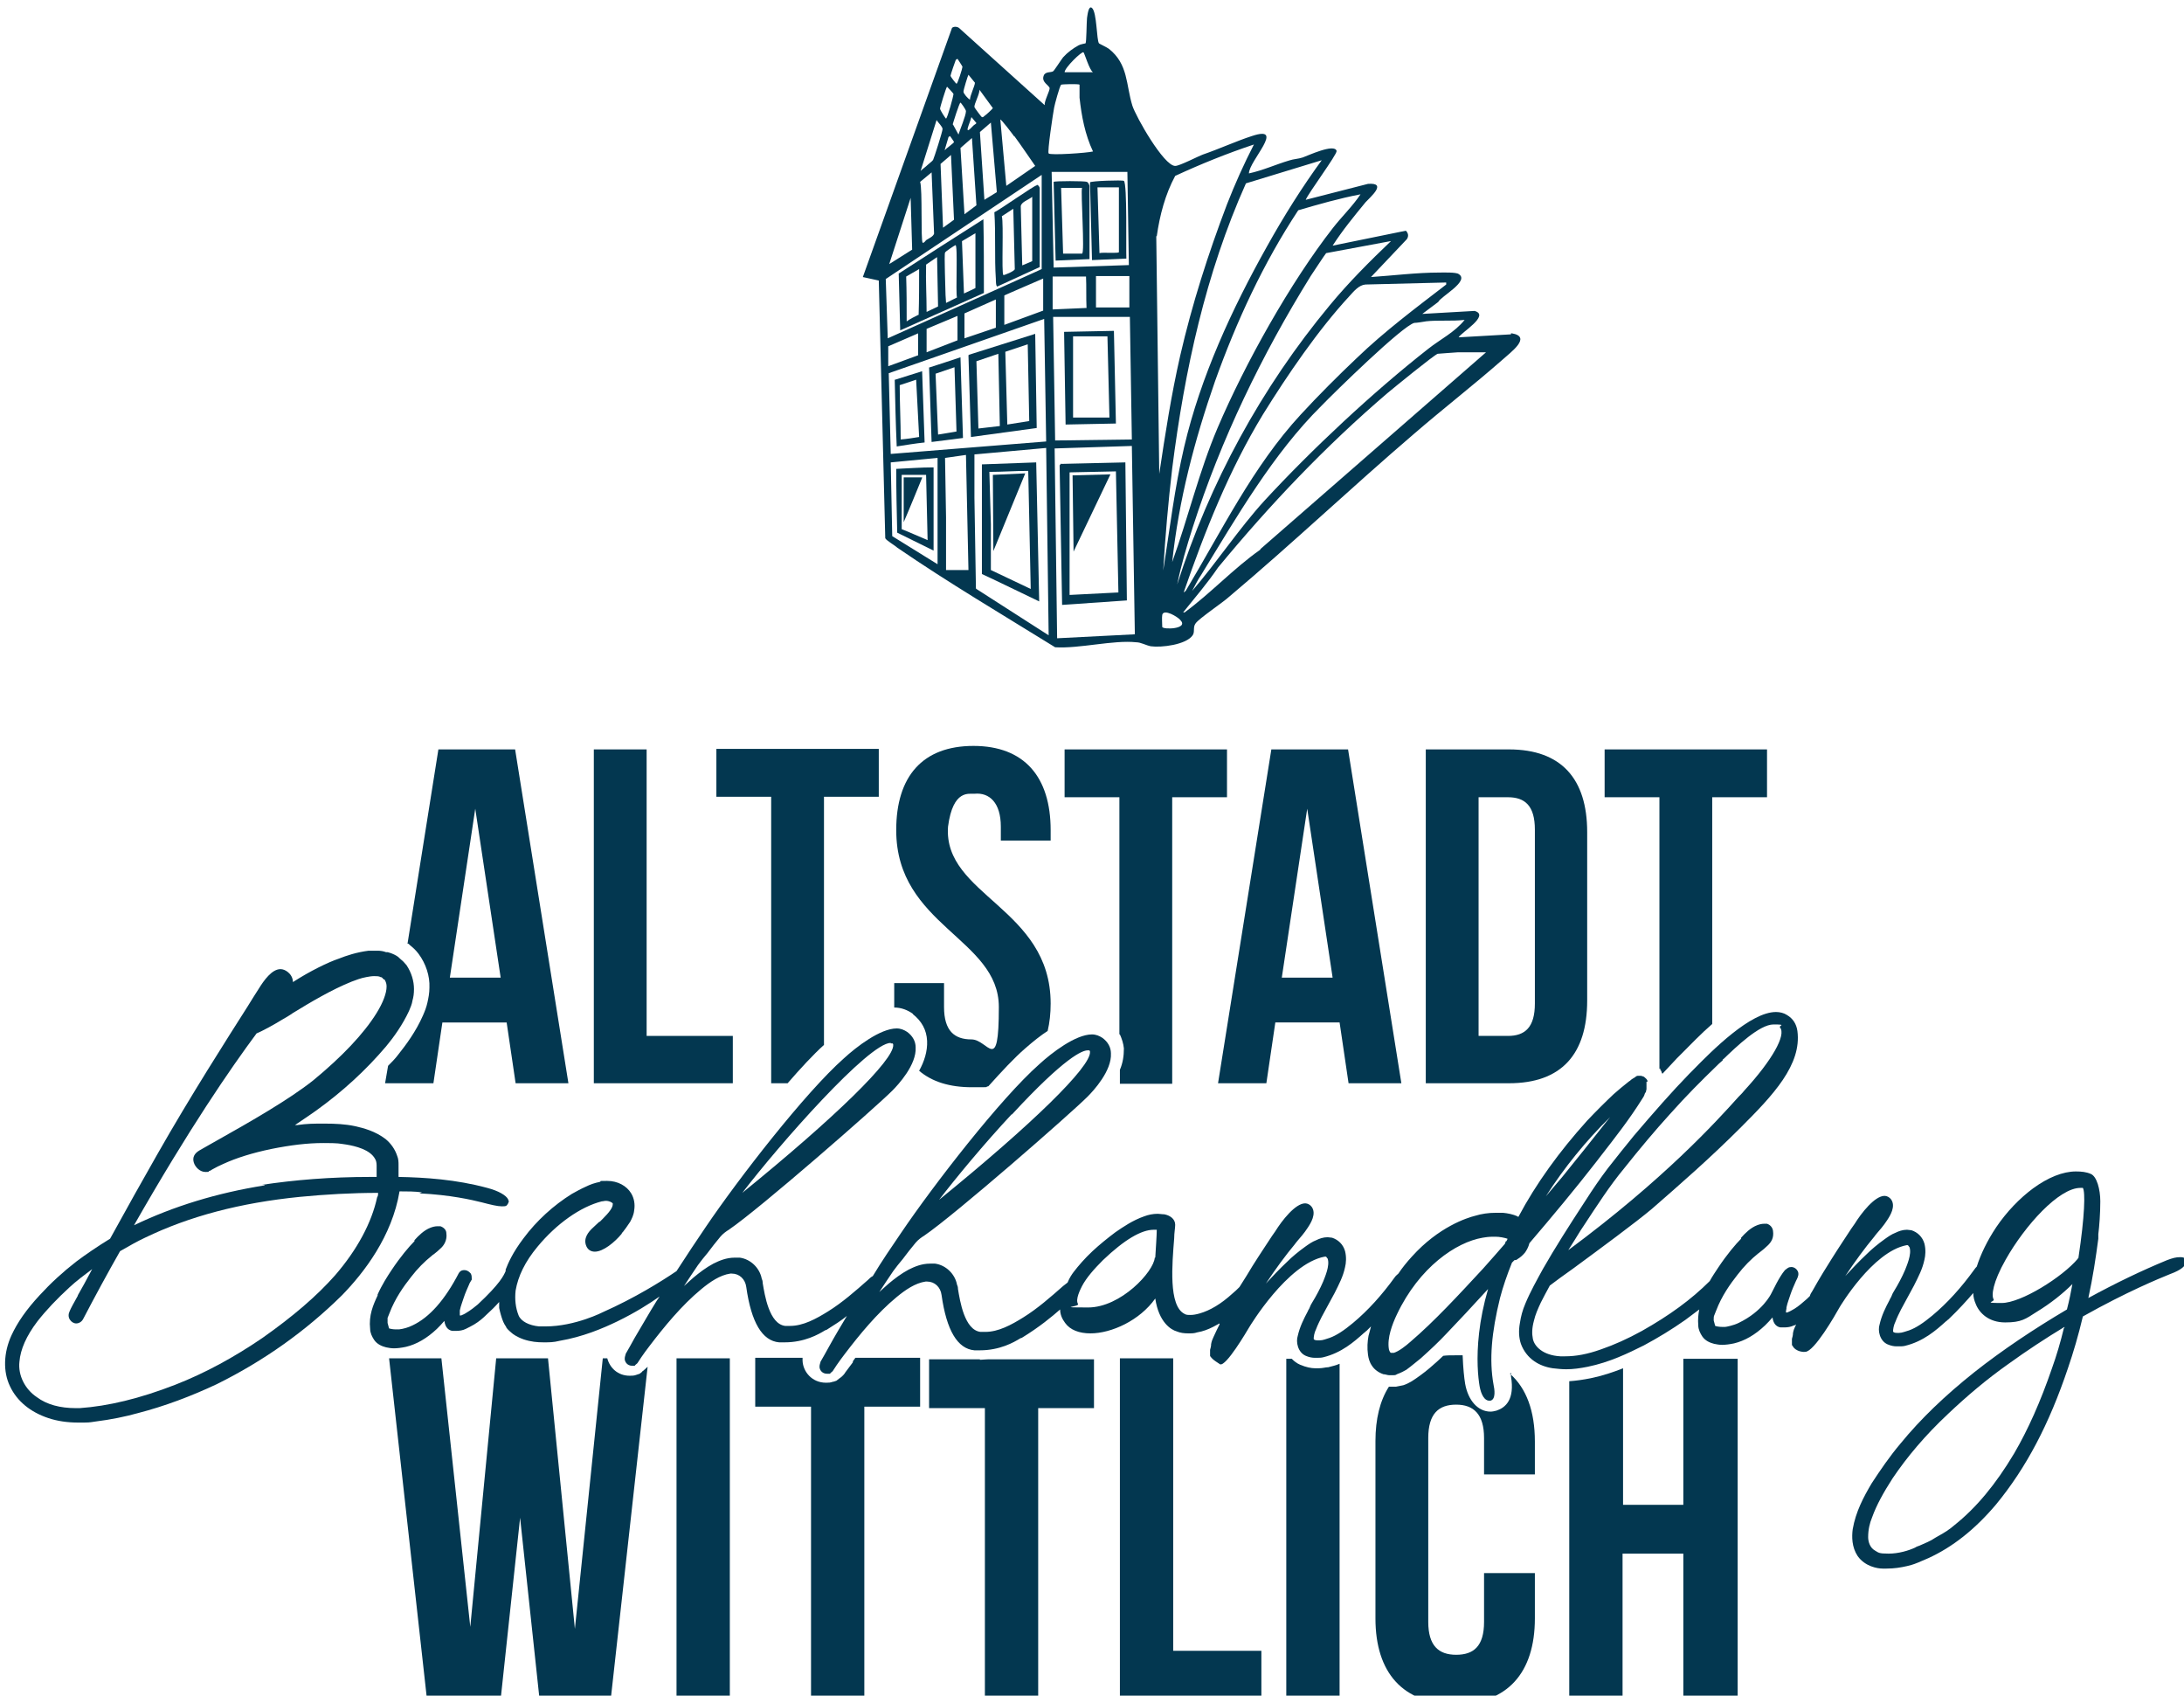 <?xml version="1.0" encoding="UTF-8"?>
<svg id="Ebene_2" xmlns="http://www.w3.org/2000/svg" version="1.1" viewBox="0 0 438.4 340.3">
  <!-- Generator: Adobe Illustrator 29.6.1, SVG Export Plug-In . SVG Version: 2.1.1 Build 9)  -->
  <defs>
    <style>
      .st0 {
        fill: #033750;
      }
    </style>
  </defs>
  <g id="Components1">
    <g id="_64018c61-4f44-465d-b020-f6c1405aa650_1">
      <path class="st0" d="M303.3,67.1l-10.5.6c.4-.9,6.4-4.4,3.2-5.3l-10.5.6,3.2-2.4c.5-1.1,6.4-4.2,4.1-5.6-.5-.4-3.2-.3-3.9-.3-4.5,0-9.2.6-13.7.9l7.2-7.6c.4-.6.3-1.2-.2-1.7l-14.7,3c2-3.1,4.3-5.9,6.6-8.7.9-1,4.5-4,.5-3.7l-12.5,3.2c.5-1.3,6.3-9.1,6.2-9.8-.4-1.6-5.9,1-6.8,1.3s-1.8.3-2.7.6c-2.7.8-5.3,2-8.1,2.6,0-2.5,7.5-9.8.6-7.5-3.1,1-6.6,2.6-9.8,3.7-1.1.4-4.7,2.3-5.6,2.3-2.3,0-7.9-9.9-8.6-12.1-1.3-4.2-.8-8.3-4.7-11.4-.4-.3-1.9-1-2-1.1-.5-.7-.4-6.2-1.4-7.1-.7-.6-.9,1.4-1,2-.1.9-.1,4.9-.3,5.1,0,0-1.1.2-1.4.4-1.1.6-2.2,1.4-3.1,2.4-.4.5-1.8,2.7-2,2.8-.4.3-1.6,0-1.9.9-.5,1.3,1.1,1.9,1.2,2.5,0,.6-1.1,2.6-1,3.4l-17.2-15.5c-.4-.3-1.1-.3-1.4,0l-17.9,50,3.2.7,1.3,51.7c.1.4,2,1.5,2.4,1.9,10.2,7,21.2,13.5,31.7,20,4.9.3,11.7-1.5,16.3-1,.9,0,1.9.6,2.9.8,2.1.3,7.1-.3,8.4-2.2.5-.7,0-1.6.6-2.4.7-1,5.5-4.2,6.8-5.4,12.6-10.6,24.5-21.9,37-32.6,5.9-5.1,12.1-9.9,17.9-15,1.4-1.3,5.9-4.5,1.8-5.2h-.2v.2ZM217.5,10.5c.2.2,1.2,3.6,1.9,4h-5.7c0-.9,3.5-4.3,3.8-4h0ZM209.5,62.3l-7.9,2.9v-5.9c-.1,0,7.8-3.4,7.8-3.4v6.5h.1,0ZM203.6,27.3c1.4,1.9,2.8,4,4.2,6l-5.8,4-1.2-13.3c.1-.2,2.6,3.1,2.8,3.4h0ZM199.3,21.7c0,.1-1.4,1.4-1.6,1.5-.2.1-.3.4-.6.3-.1,0-1.5-1.9-1.5-2-.1-.6,1.1-2.7,1-3.5l2.7,3.7h0ZM200.2,38.5l-2.6,1.6-.9-13.6,2.2-1.9,1.2,14h.1ZM190.9,31.2l.6,12.9-2.2,1.6-.5-12.8,2.1-1.8h0ZM189.6,30.2l.8-2.7.3-.2s.8,1.1.8,1.2c0,.2-1.6,1.3-1.8,1.6h-.1ZM191.2,25.1c.1-.4,1.4-4.6,1.6-4.5.1,0,1.1,1.4,1.1,1.7,0,.9-1.2,3.7-1.5,4.7l-1.1-2h-.1ZM195.1,27.7l.9,13.5-2.4,1.8-.8-13.3,2.3-2ZM195.4,25.2c-2.2,2.4-.7-.5-.4-1.7l1,1.2c-.1.2-.4.3-.6.5ZM194.4,15s1.2,1.5,1.3,1.6c0,.6-1,2.6-1,3.4-.4-.2-1.3-1.2-1.3-1.6s.9-3.3,1-3.4h0ZM191.9,12l.3-.2s1,1.5,1,1.6c0,.3-1,3.5-1.2,3.4-.1,0-1.2-1.4-1.2-1.6s1-3.1,1.1-3.3h0ZM190.1,17.4s1.3,1.3,1.3,1.5c0,.3-1.2,4.8-1.5,4.9-.1,0-1.2-1.7-1.2-2s1.2-4.2,1.4-4.4h0ZM188,24.1c.3.5,1.2,1.3,1.2,1.8s-1.7,5.8-1.9,6.2c-.2.3-.8.7-1.1,1-.4.4-1,.8-1.4,1.2l3.2-10.2h0ZM187,34.5l.5,12.4c-.2.6-1,.9-1.6,1.3,0,0-.5.7-.7.5-.4-.5,0-10.7-.5-12.2l2.3-1.9h0ZM182.8,39.8l.3,10.3-4.6,2.9,4.3-13.3h0ZM177.8,56l31.3-20.9v18.9c.1,0-30.9,13.9-30.9,13.9l-.4-11.9h0ZM200.1,65.7l-6.5,2.2v-5l6.3-2.8v5.7h.2ZM192.2,68.3l-6.2,2.4v-4.7l6.2-2.6s0,4.9,0,4.9ZM178.3,69.5l6-2.6v4.4l-6,2.2v-4ZM178.4,74.9l31.2-10.9.4,24.6-31.2,2.5-.4-16.2h0ZM188.3,113.3l-9.2-5.7-.3-14.8,9.4-.9v21.5h.1ZM193.9,91.3l.5,23.1h-4.5v-10.6l-.2-11.9,4.2-.6ZM195.9,118.1l-.3-18.2v-8.7l14.4-1.3.5,37.6-14.5-9.3h0ZM211.6,21.6c.1-.6,1.1-4.3,1.4-4.6.1-.1,3.6-.2,3.7,0v2.6c.4,3.7,1.1,7.4,2.7,10.8-1.2.3-8.5.8-8.9.4-.3-.3.9-8.2,1.1-9.2h0ZM226.3,34.3l.3,18.9-15.1.5-.4-19.2h15.2s0-.2,0-.2ZM226.7,55.2v6.5h-6.7v-6.3h6.7v-.2ZM218.2,61.8l-6.9.3v-6.6h6.7c.1,2,0,4.2.1,6.3h0ZM226.8,63.5l.4,24.7-15.4.2-.4-24.8h15.4ZM212.2,128.1l-.5-38.1,15.5-.5.6,37.8-15.7.8h0ZM286.1,64.5c2.6-.3,5.3,0,7.9-.3-2,2.5-4.9,3.9-7.3,5.8-11.1,8.7-23.4,20.2-32.9,30.5-5.1,5.6-9.5,12.3-14.5,18.1.6-1.1,1.1-2.2,1.8-3.2,7.1-11.6,14.5-24.4,24.1-33.9,2.6-2.7,16.3-16.1,18.7-16.7.5,0,1.7-.2,2.3-.3h-.1ZM290.3,56.8v.3c-6.1,4.7-12.4,9.4-18,14.8-3.6,3.4-7.8,7.6-11.2,11.3-9.6,10.4-15.9,23.4-23.1,35.4l-.4.3c4.3-12.4,9.1-24.5,15.9-35.7,4.9-7.9,11.1-17,17.4-23.8.9-1,1.9-2.2,3.2-2.3l16-.4h.2ZM279.2,48.4c-4.3,4.1-8.5,8.3-12.3,12.9-13.7,16.5-24.1,35.6-30.6,56,.8-3.9,1.9-7.6,3.1-11.4,5.7-17.8,13.9-34.7,23.7-50.5.4-.6,2.9-4.4,3.1-4.6l12.9-2.4h0ZM273.1,39c-1.6,2.4-3.7,4.4-5.5,6.7-8.6,11-17.7,27.3-23.2,40.2-3.7,8.7-5.9,18-9.1,26.9,1.3-12.4,4.5-24.5,8.6-36.3,4.3-12,9.7-23.7,16.7-34.3,4.1-1.2,8.3-2.4,12.5-3.2h0ZM265.5,31.9c-4.1,5.6-7.8,11.5-11.2,17.6-7,12.5-13.3,26.1-16.6,40.2-1.9,8.1-2.9,16.5-4.2,24.8.4-6.8,1-13.7,1.8-20.5,2.5-19.7,6.7-39.1,14.8-57.2l15.4-4.7h0s0-.2,0-.2ZM232.2,47.4c.6-4.2,1.7-8.4,3.7-12.1,5.2-2.4,10.4-4.5,15.8-6.3-2,3.9-3.8,7.9-5.4,12-3.8,10-7,20-9.4,30.4-1.8,7.9-3,15.7-4.2,23.7l-.6-47.7h0ZM233.3,125.8c0-.6-.1-1.8,0-2.4.3-1.3,3.1.4,3.6,1,1.9,1.9-3.6,2-3.6,1.4ZM253,110.3c-5.4,3.8-9.9,8.7-15.2,12.6h-.3c2.4-3,4.9-5.9,7-9,10.4-12.6,21.6-24.4,34-35,1.2-1,9.4-7.7,10.1-7.9.3,0,3.6-.3,4.1-.3h5.6l-45.3,39.5h0Z"/>
      <path class="st0" d="M213,93l-.3.4.5,28,13-.9-.3-27.7-12.9.3h0ZM214.7,119.4v-24.6c-.1,0,9.3-.2,9.3-.2l.5,24.3-9.8.5h0Z"/>
      <path class="st0" d="M194.4,71.3l.5,16.4,13.2-1.8-.3-18.9-13.3,4.2h0ZM196.4,86l-.4-13.5,4.4-1.5.3,14.5-4.3.5ZM202.2,85.2l-.4-14.6,4.5-1.5.3,15.4-4.4.7h0Z"/>
      <path class="st0" d="M186.5,73.8l.5,14.9,6.3-.8c-.2-5.4-.3-10.8-.5-16.2-2.1.7-4.2,1.4-6.4,2.1h0ZM188.3,87.2l-.5-12.2,3.8-1.3.4,12.9-3.6.6h0Z"/>
      <path class="st0" d="M179.6,76.2c.1,4.5.2,8.9.4,13.4,1.9-.3,3.7-.6,5.6-.8l-.5-14.3c-1.8.6-3.6,1.1-5.4,1.7,0,0-.1,0-.1,0ZM180.8,88.2c0-3.6-.2-7.3-.2-10.9l3.3-1.1c.2,3.8.4,7.7.6,11.5-1.2.2-2.5.4-3.7.5h0Z"/>
      <path class="st0" d="M224,85l-.4-18.6-10,.2.3,18.6,10-.2h0ZM222.3,67.5l.4,16.3h-7.3v-16.3c-.1,0,7,0,7,0h0Z"/>
      <path class="st0" d="M197.1,93.3v21.9c.1,0,11.5,5.5,11.5,5.5l-.6-27.9-11,.4h.1ZM198.9,114.4v-9.2l-.3-10.5c2.6,0,5.2-.2,7.8-.2l.5,23.7-8-3.8h0Z"/>
      <path class="st0" d="M180.4,54.9c.1,3.8.2,7.6.3,11.4l16.8-7.5c0-4.9,0-9.9-.1-14.8-5.7,3.6-11.4,7.3-17,10.9h0ZM184.3,63.2c-.8.4-1.6.8-2.3,1.3,0-3,0-6-.1-9l2.6-1.5c0,3.1,0,6.2-.1,9.2h0ZM186,62.6c0-3.2-.2-6.3-.1-9.5l2.2-1.5.2,9.9-2.3,1.1h0ZM189.9,60.7s-.1-1.3-.1-1.5c0-1-.3-8.1-.1-8.5,0-.2,2-1.5,2.1-1.5.5,0,0,9.6.3,10.5l-2.2,1.1h0ZM193.5,58.9l-.4-10.5,2.7-1.6v11c.1,0-2.3,1.1-2.3,1.1h0Z"/>
      <path class="st0" d="M208.1,37.2c-.5,0-7.4,4.9-8.5,5.4.3,4.4,0,9.1.3,13.4,0,.3,0,1.5.3,1.5l8.5-3.9v-15.9c-.1-.3-.3-.6-.6-.6h0ZM201.4,55.2c-.4-.4.1-10.4-.3-11.8l2.3-1.5.3,12.1c0,.4-2.2,1.3-2.3,1.2ZM205.2,53.4l-.3-12c.1-.9,1.6-1.3,2.3-1.9v12.9c.1,0-2.1.9-2.1.9h.1Z"/>
      <path class="st0" d="M226.1,51.9c-.1-1.8.2-15-.5-15.6-.3-.2-6.6,0-6.8.3l.4,15.6,6.8-.3s.1,0,.1,0ZM224.6,37.6v13c0,.3-3.4,0-3.9.2l-.4-13.2h4.3,0Z"/>
      <path class="st0" d="M218.7,52v-14.7c-.1-.3-.2-.6-.5-.8-.4-.2-6.5-.2-6.7,0l.4,15.8,6.8-.3h0ZM217.2,37.7c-.3.8.6,13.2,0,13.2h-3.8l-.4-13.2h4.3-.1Z"/>
      <path class="st0" d="M187.4,110.5v-16.7c-2.6,0-5,.2-7.5.3,0,4.3.1,8.5.2,12.8,2.4,1.2,4.9,2.4,7.3,3.6h0ZM185.9,95.4c.1,4.3.2,8.7.3,13-1.7-.7-3.4-1.5-5.2-2.2v-10.9h4.9Z"/>
      <polygon class="st0" points="215.5 110.7 222.9 95.2 215.3 95.4 215.5 110.7"/>
      <polygon class="st0" points="199.4 110.6 205.8 95 199.3 95.3 199.4 110.6"/>
      <path class="st0" d="M185.1,95.8h-3.7v9c1.3-3,2.5-6,3.7-8.9h0Z"/>
      <path class="st0" d="M171.2,273.4l-.3.4-1.2,1.6c-.4.7-1,1.1-1.3,1.3h0l-.5.4-.6.2h-.1c-.5.2-.9.2-1.4.2-2.8,0-4.6-2.2-4.7-4.4h0v-.6h-9.5v9.8h11.2v58.6h10.7v-58.6h11.2v-9.8h-13l-.5.7h0v.2h0Z"/>
      <path class="st0" d="M128.9,275.3h0l-.5.4-.6.2h0c-.5.2-.9.2-1.4.2-2.4,0-4-1.6-4.5-3.5h-.9l-5.6,54.3-5.4-54.3h-10.4l-5.2,53.9-5.8-53.9h-10.5l7.6,68.4h14.8l3.9-36.4,3.9,36.4h14.3l7.4-66.7c-.4.4-.8.7-1,.9h-.1Z"/>
      <path class="st0" d="M196.7,272.8h-10.2v9.8h11.2v58.6h10.7v-58.6h11.2v-9.8h-21.2c-.6,0-1.2.1-1.9.1h.2Z"/>
      <rect class="st0" x="135.8" y="272.6" width="10.7" height="68.4"/>
      <path class="st0" d="M303.3,275.5v.7c.8,4.7-1.1,6.3-2.9,6.9-.4.1-.8.2-1.2.2-2.5,0-4.5-2.2-5.1-5.6-.2-1.2-.4-3.1-.5-5.7h-1.6c-.8,0-1.6,0-2.3.1-.7.7-1.4,1.3-2.2,2-.9.8-1.9,1.6-3.2,2.5h0c-.6.4-1.4,1-2.6,1.4h0c-.5.1-1,.2-1.5.3h-1.4c-1.8,2.8-2.7,6.5-2.7,10.9v35.6c0,10.9,5.5,17.2,16,17.2s16-6.3,16-17.2v-9.1h-10.2v9.8c0,4.9-2.1,6.6-5.6,6.6s-5.6-1.8-5.6-6.6v-36.9c0-4.9,2.1-6.7,5.6-6.7s5.6,1.9,5.6,6.7v7.3h10.2v-6.6c0-6.1-1.7-10.7-5-13.6h0l.2-.2h0Z"/>
      <path class="st0" d="M338,302h-12.2v-27.4c-2,.8-4.1,1.5-6.5,2-1.5.3-2.9.5-4.3.6v63.9h10.7v-29.3h12.2v29.3h10.9v-68.4h-10.9v29.3h0Z"/>
      <path class="st0" d="M266.7,274.4h-.2c-.4,0-1,.2-1.8.2s-.5,0-.7,0c-.8,0-1.8-.2-3-.7-.7-.3-1.2-.7-1.7-1.2h-1.1v68.4h10.7v-67.4c-.7.3-1.5.5-2.3.7h.1Z"/>
      <polygon class="st0" points="235.5 272.6 224.8 272.6 224.8 341 253.2 341 253.2 331.3 235.5 331.3 235.5 272.6"/>
      <path class="st0" d="M84.2,239.5c6.2.3,10.5,1.3,12.5,1.8,1.9.5,3.2.8,4,.8s1,0,1.3-.6,0-.5,0-.8c-.4-.8-1.9-1.7-4.2-2.3-6.3-1.7-12.5-2.1-17.8-2.2v-2.3h0c0-.7,0-1.3-.3-2-.4-1.2-1.2-2.4-2.3-3.3-2.1-1.6-4.4-2.2-6.2-2.6-1.9-.4-3.9-.5-6.1-.5s-3.4,0-5.5.3h-.4c1.5-1,2.8-1.9,4.1-2.8,5.6-4,10.3-8.4,14.2-13,1.5-1.8,3.3-4.3,4.6-7.1.3-.7.6-1.4.7-2.1.2-.7.3-1.4.3-2.3,0-1.6-.5-3.3-1.5-4.8-.4-.5-.8-.9-1.2-1.2,0-.1-.3-.2-.4-.4h0c-.5-.4-1.2-.7-1.8-.9,0,0-.2,0-.3-.1h-.4c-.5-.2-1.1-.3-1.7-.3h-1.8c-2.4.3-4.5,1-6,1.6-2.1.7-5.8,2.5-9.2,4.7,0-.9-.5-1.6-1-2s-1-.6-1.5-.6c-1.7,0-3.3,2.2-4.4,4-.5.8-1.3,2-2.2,3.5-4,6.3-11.5,18-18.2,29.8-2.9,5.1-6,10.6-9.4,16.8-2.6,1.6-4.8,3.1-6.8,4.6-2.7,2.1-5.1,4.3-7.3,6.7-2.7,2.9-4.5,5.5-5.7,8.1-1.6,3.5-1.7,7.3-.3,10.2,1.4,3,4.1,5.2,7.7,6.4,1.8.6,3.8.9,6,.9s2.1,0,3.4-.2c3.2-.4,6.1-1,8.6-1.7,5.4-1.4,10.7-3.4,15.8-5.8,9.5-4.7,17.9-10.7,25.1-17.8,4.5-4.6,10.1-11.9,11.6-20.9,1.5,0,3.1,0,4.5.2h0l-.5.2h0ZM15.7,259.9c-.9,1.6-1.5,2.7-1.7,3.2-.3.6-.3,1.2,0,1.7s.8.8,1.3.8,1.1-.3,1.4-.9c2.4-4.6,4.9-9.2,7.4-13.6,1.9-1.1,3.5-2,5-2.7,8.9-4.3,19.1-7,31.1-8.2,5.2-.5,10.4-.8,15.7-.8,0,.3,0,.6-.2.9-1.1,5.1-4,10.5-8.4,15.6-3.7,4.2-8.5,8.3-14.6,12.6-5.7,3.9-11.6,7.1-17.5,9.4-7.2,2.8-13.5,4.3-19.2,4.7h-.8c-3.1,0-5.8-.7-7.8-2.2-2.4-1.6-3.8-4.4-3.5-7.1.2-2.5,1.4-5.2,3.6-8.1,1.8-2.3,4-4.6,6.4-6.8,1.4-1.3,3-2.5,4.6-3.7-1.1,2.1-2.1,3.9-2.9,5.3h.1,0ZM53.1,237.9c-9.5,1.5-18.3,4.2-26.2,8,11-19.3,19.4-31.5,24.6-38.5,1.4-.6,3.4-1.7,5.2-2.8.7-.4,1.4-.8,2.1-1.3,3.6-2.2,7.8-4.7,11.8-6.3.8-.3,1.8-.7,2.9-.9h0c.5-.1,1.1-.2,1.6-.2s1,0,1.3.2h0c.2,0,.3.1.4.2,0,.1.3.3.4.3h0c.3.5.4.9.4,1.4,0,1.3-.7,3.2-2,5.3-2.6,4.2-7,8.8-12.7,13.5-4.9,3.9-12.8,8.4-19.2,12-1.3.7-2.6,1.5-3.7,2.1-1,.6-1.4,1.4-1.1,2.4.3,1,1.3,1.9,2.3,1.9s.5,0,.8-.2c.2,0,.4-.2.6-.3.7-.4,1.5-.8,2.2-1.1h0c2.6-1.2,5.8-2.2,9.6-3,4-.8,7.3-1.2,10.5-1.2s3.1.1,4.6.3c1.8.3,4.8,1,5.8,2.9h0c.2.3.3.8.3,1.3v2.3h-1.2c-8.1,0-15.3.6-21.9,1.6h.6,0Z"/>
      <path class="st0" d="M330.7,217.1c0-.1,0-.3-.1-.4h0c-.1-.2-.4-.4-.6-.6h0c-.3-.1-.5-.2-.7-.2s0,0-.1,0h-.4c-.2,0-.4.1-.6.3l-.5.3h0c-.2.1-.4.3-.5.4,0,0-.2.1-.3.2h0c-1,.8-2,1.6-3,2.5-1.8,1.7-3.6,3.5-5.3,5.3-5.6,6.2-10.3,12.7-13.8,19.3,0,0-.2,0-.2-.1-.9-.4-1.9-.6-2.9-.7h-1.5c-1.4,0-2.8.2-4.1.6-1.6.4-7.3,2.2-12.7,8.2-1,1.1-1.9,2.2-2.7,3.4-.2.2-.5.4-.7.7-2.6,3.6-5.4,6.7-8.4,9.2-1.8,1.5-3.3,2.5-4.7,3-.7.2-1.3.5-2,.5s-.2,0-.3,0h0c-.3,0-.8,0-.9-.3,0-.4.1-1.2.5-2,.3-.8.7-1.6,1.1-2.4.9-1.6,1.7-3.2,2.6-4.8.9-1.8,1.7-3.3,2.1-5.2.2-.8.3-2,0-3.2-.4-1.4-1.4-2.3-2.6-2.7h0c-.3,0-.6-.1-.9-.1-.9,0-1.7.3-2.3.6h0c-.8.3-1.5.8-2.2,1.3-1.4,1-2.7,2.1-3.6,3-1.6,1.5-3,3-4.3,4.4,2-3,3.9-5.6,5.9-8,0-.1.2-.2.3-.4.6-.7,1.5-1.7,2.2-2.8.6-.9,1.8-2.8.8-4.2-.3-.4-.8-.7-1.3-.7-2,0-4.7,3.5-6,5.6-.2.3-.4.6-.7,1-.9,1.4-2.2,3.3-3.9,6-.6,1-1.5,2.5-2.6,4.2-.5.5-.9.9-1.4,1.3-2.3,2.1-4.5,3.4-6.6,4-.7.2-1.3.3-1.8.3s-.9,0-1.2-.2c-3.3-1.6-2.5-10.1-2.1-15.2,0-1.1.2-2,.2-2.7,0-1.2-1.1-1.9-2.2-2.1-.5,0-.9-.1-1.3-.1-1,0-1.9.2-2.7.5h0c-2.3.8-4.2,2.1-5.8,3.2-1.6,1.2-3.2,2.5-4.6,3.8-1.6,1.5-2.8,2.9-3.8,4.2-.3.4-.8,1.1-1.2,2.1-.3.2-.6.5-.9.7-2.5,2.2-5.1,4.5-8,6.3-2.4,1.5-5,2.9-7.6,2.9s-.7,0-1,0c-3.2-.4-4.1-6.2-4.5-8.6,0-.4-.1-.7-.2-.9-.4-2.1-2.2-3.9-4.4-4.2h-1c-1.7,0-3.1.6-4.3,1.2h0c-1.5.8-2.8,1.8-4,2.8-.6.5-1.2,1.1-1.9,1.7,1-1.5,1.9-2.9,2.8-4.2.6-.8,1.2-1.6,1.9-2.4.8-1.1,1.7-2.2,2.6-3.3.5-.6,1.2-1.1,1.7-1.4,6.3-4.3,29.4-24.5,32.8-27.9,1.2-1.2,4.9-5.2,4.7-8.7,0-1.2-.6-2.3-1.7-3.1-.6-.4-1.3-.7-2.1-.7-3.3,0-8.1,3.7-10.6,6-7.8,6.9-21.2,24.2-27.7,33.8-1.9,2.8-3.9,5.7-5.7,8.7-.4.2-.7.5-1,.8-2.5,2.2-5.1,4.5-8,6.3-2.4,1.5-5,2.9-7.6,2.9s-.7,0-1,0c-3.2-.4-4.1-6.2-4.5-8.6,0-.4-.1-.7-.2-.9-.4-2.1-2.2-3.9-4.4-4.2h-1c-1.7,0-3.1.6-4.3,1.2h0c-1.5.8-2.8,1.8-4,2.8-.6.5-1.2,1.1-1.9,1.7,1-1.5,1.9-2.9,2.8-4.2.6-.8,1.2-1.6,1.9-2.4.8-1.1,1.7-2.2,2.6-3.3.5-.6,1.2-1.1,1.7-1.4,6.3-4.3,29.4-24.5,32.8-27.9,1.2-1.2,4.9-5.2,4.7-8.7,0-1.2-.6-2.3-1.7-3.1-.6-.4-1.3-.7-2.1-.7-3.3,0-8.1,3.7-10.6,6-7.8,6.9-21.2,24.2-27.7,33.8-1.9,2.8-3.9,5.8-5.9,8.9-3.1,2.1-8.4,5.4-14.7,8.2,0,0-5.6,2.9-11.6,2.9s-.9,0-1.3,0c-2-.2-3.6-1-4.1-2.2-.6-1.5-.8-3.2-.6-5,.5-2.9,1.9-5.8,4.4-8.8,3.8-4.6,8.6-8,12.9-9.1.3,0,.5-.1.8-.1.7,0,1.2.3,1.4.5v.2h0c0,.7-.8,1.7-2,2.9s-.4.4-.7.6c-.4.4-1,.9-1.5,1.4-.6.6-1.8,1.9-1.1,3.5.3.7.9,1.1,1.7,1.1,1.7,0,4-1.9,5.4-3.6,0,0,0-.2.2-.3.4-.5.9-1.2,1.5-2.1.3-.6.7-1.3.8-2.3.2-1.2,0-2.4-.6-3.4-.9-1.5-2.7-2.5-4.8-2.5s-1,0-1.5.2c-1,.2-1.9.5-2.9,1-.9.4-1.8.9-2.7,1.4-3.7,2.3-7.1,5.4-9.7,8.9-2.2,2.9-3.1,5-3.6,6.3v.3c-.4.9-1.1,2.5-5.6,6.7-.5.4-1.3,1.1-2.5,1.8-.5.3-.7.3-.8.4h-.3v-1c.2-1,.6-1.9.8-2.6.3-.9.7-1.8,1.1-2.7,0,0,0-.1.2-.4s.3-.5.3-.5c0-.4,0-.9-.2-1.2,0,0-.5-.7-1.3-.7s-1,.5-1.1.6h0c-2.8,5.4-5.9,8.9-9.3,10.5-.8.4-1.8.7-2.7.8h-.6c-.6,0-1.1-.1-1.4-.2,0-.1-.2-.6-.3-1.1v-1l.2-.5.2-.5c1.1-2.9,2.8-5.3,4.3-7.2,1.3-1.7,2.7-3.1,4.2-4.3,0,0,.2-.2.4-.3.4-.3,1-.8,1.5-1.3s1.2-1.5,1-2.9h0c0-.7-.6-1.2-1.2-1.4h-.6c-.4,0-.9.1-1.4.3-1.3.5-2.4,1.6-3.2,2.5v.2c-1.1,1.1-2.8,3.1-4.6,5.8-.8,1.2-1.9,2.9-2.8,4.9v.2c-.9,1.9-1.8,4-1.5,6.7,0,.8.4,1.6.8,2.2h0c.6.9,1.6,1.3,2.4,1.5.5.1,1,.2,1.6.2s1.5-.1,2.4-.3c2.1-.5,4.2-1.7,6.2-3.6.5-.5,1-1,1.5-1.6.2,1.5,1,1.9,1.6,2h.8c.6,0,1.3-.1,1.9-.4s1.2-.6,1.7-.9c1-.6,1.8-1.3,2.4-1.9,1-.9,1.8-1.7,2.6-2.6v1.2c.2,1,.5,1.9.5,1.9.2.6.4,1.2.9,1.9,0,.2.5.7,1.1,1.2.2.2,1,.8,2.4,1.3,1.5.5,2.8.6,4,.6s2,0,3.2-.3c4.7-.8,8.7-2.5,11.6-3.9,3.7-1.8,6.5-3.6,8.5-5-.2.3-.4.6-.6.9-1.5,2.4-2.9,4.9-4.4,7.4l-1,1.8-.8,1.4h0c0,.2-.2.5-.2,1h0c0,.6.5,1.4,1.5,1.4s.4,0,.5,0h0c.2-.3.5-.4.6-.6h0c.5-.8,1-1.5,1.5-2.2l.9-1.2c2.9-3.8,6.4-8.1,10.4-11.4,1.7-1.4,3.7-2.8,5.8-3.1h.3c1.5,0,2.7,1.1,2.9,2.7,1,7.1,3.2,10.8,6.6,11.1h1.1c4,0,6.8-1.6,8.1-2.4,0,0,.2-.1.3-.1h0c1.6-1,3-1.9,4.1-2.8-1.2,2-2.4,4-3.5,6l-1,1.8-.8,1.4h0c0,.2-.2.5-.2,1h0c0,.6.5,1.4,1.5,1.4s.4,0,.5,0h.1c.2-.3.5-.4.6-.6h0c.5-.8,1-1.5,1.5-2.2l.9-1.2c2.9-3.8,6.4-8.1,10.4-11.4,1.7-1.4,3.7-2.8,5.8-3.1h.3c1.5,0,2.7,1.1,2.9,2.7,1,7.1,3.2,10.8,6.6,11.1h1.1c4,0,6.8-1.6,8.1-2.4,0,0,.2-.1.3-.1h0c3.6-2.2,6.1-4.3,7.7-5.7,0,1,.4,1.9,1,2.7,1,1.4,2.8,2.1,5.1,2.1,4.2,0,9.9-2.6,13-7,.7,4.8,3.2,6.3,4.3,6.6.7.3,1.5.4,2.3.4s1.2,0,1.8-.2c1.2-.2,2.2-.6,3.2-1.1h0c.4-.2.9-.5,1.3-.7v.2c-.4.8-.8,1.6-1.2,2.5-.2.4-.4.9-.5,1.5h0v.2c0,.2-.1.5-.2.9h0v.9h0v.3s0,.1.2.3c.3.4.9.8.9.8.4.3.8.5.9.6,1.2.5,5.3-6.5,5.9-7.5,0,0,7.6-12.7,15.1-14.1h.3s.1.2.3.4c.5,1.4-.6,3.8-.9,4.6-.6,1.4-1.4,2.9-2.2,4.2-.2.3-.4.7-.5,1s-.3.5-.4.8c-.8,1.5-1.6,3.1-2,4.9-.4,1.2,0,3.3,1.6,4,.7.3,1.3.4,1.8.4h.5c.4,0,.8,0,1.2-.1h0c3.7-.9,6.2-3.1,8.2-4.9.2-.1.3-.3.5-.4h0l.9-.9c-.2.7-.3,1.3-.5,1.9-.2,1.1-.3,2.4-.1,3.8.1.7.3,1.5.8,2.2.5.8,1.4,1.4,2.3,1.7.4,0,.8.2,1.2.2s0,0,.1,0h.6c.2,0,.6,0,.8-.2.8-.3,1.4-.6,1.9-.9h0c1.1-.8,2-1.6,2.9-2.3,1.9-1.7,3.7-3.4,5.1-4.9,2.5-2.6,5.2-5.5,8.4-9-.9,3.1-1.5,6.1-1.8,8.8-.6,5.2-.2,8.9.1,10.7.3,1.7,1,2.9,1.9,2.9s.2,0,.3,0c1.1-.3.8-2.3.6-3.2-.9-5-.4-10.5,1.3-17.4.6-2.3,1.4-4.6,2.4-7.1l.3-.3.2-.2c.2,0,.4,0,.6-.2h0c.5-.3,1-.7,1.5-1.3.3-.4.7-1.1.9-1.9,4.7-5.5,9.2-10.9,13.4-16.3l1-1.3c2.8-3.6,5.7-7.3,8.2-11.3.2-.3.4-.6.5-.9,0-.2.2-.4.3-.6,0,0,0-.2.1-.5h0v-.7h0v-.8h.2ZM203.1,223.7c10.7-11.6,14.2-12.9,15.2-12.9s.2,0,.3,0,.2.1.2.3c.2,3-11.6,14.5-30.3,29.7,3.3-4.3,9-11.2,14.6-17.2h0ZM178.8,209.4h.3c.1,0,.2.1.2.3.2,3-11.6,14.5-30.3,29.7,7.5-9.8,25.4-30.1,29.8-30.1h0ZM231.8,252.4c-.2,2.8-6.8,10-13.4,10s-1.7-.1-2-.7c-.6-.9.5-3,.8-3.6h0c.9-1.7,2.4-3.4,4.2-5.2,4.3-4.1,7.7-6.1,10.2-6.1s.4,0,.6,0c0,1.1-.2,3.9-.3,5.6h-.1ZM302.3,249c0,.2-.2.4-.2.6-1.2,1.4-2.8,3.2-4.4,5-5,5.4-9.8,10.6-14.6,14.7-.9.8-2.3,1.9-3.3,2.2h-.6c-.1,0-.3-.3-.4-.7-.4-2.3.7-5.1,1.6-7,4.5-9.5,11.9-14.5,17.2-15.4h0c.5-.1,1.3-.2,2.1-.2s.3,0,.5,0c.8,0,1.8.2,2.4.4,0,.2-.2.4-.2.5h-.1ZM322,225.7c-2.5,3.2-5.1,6.4-8.4,10.5-1.1,1.3-2.2,2.6-3.3,3.9,3.7-5.8,8.1-11.2,12.9-15.9-.4.5-.8,1-1.2,1.5Z"/>
      <path class="st0" d="M439,253.1c0-.2-.3-.8-1.3-.8s-1.6.2-2.7.6c-5.1,2.1-10.3,4.6-15.8,7.6.9-4.1,1.5-8.1,2-11.9v-.9c.2-1.6.4-4.2.4-6.6s-.7-5-1.9-5.5c-.9-.4-1.9-.5-3-.5h0c-2.6,0-5.6,1.2-8.6,3.4-2.7,2-5.3,4.7-7.4,7.8-1.8,2.7-3.1,5.4-3.9,7.9-.2.2-.3.3-.5.6-2.6,3.6-5.4,6.7-8.4,9.2-1.8,1.5-3.3,2.5-4.7,3-.7.2-1.4.5-2,.5s-.2,0-.3,0h0c-.3,0-.8,0-.9-.3,0-.4.1-1.2.5-2,.3-.8.7-1.6,1.1-2.4.9-1.6,1.7-3.2,2.6-4.8.9-1.8,1.7-3.3,2.1-5.2.2-.8.3-2,0-3.2-.4-1.4-1.4-2.3-2.6-2.7h0c-.3,0-.6-.1-.9-.1-.9,0-1.7.3-2.3.6h0c-.8.3-1.5.8-2.2,1.3-1.4,1-2.7,2.1-3.6,3-1.6,1.5-3,3-4.3,4.4,2-3,3.9-5.6,5.9-8,0-.1.2-.2.3-.4.6-.7,1.5-1.7,2.2-2.8.6-.9,1.8-2.8.8-4.2-.3-.4-.8-.7-1.3-.7-2,0-4.7,3.5-6,5.6-.2.3-.4.6-.7,1-.9,1.4-2.2,3.3-3.9,6-1,1.6-2.4,3.8-3.9,6.5-.2.3-.4.6-.5,1-.4.4-.8.8-1.2,1.1-.9.8-1.7,1.4-2.5,1.8-.5.3-.7.3-.8.4h-.3c0-.2,0-.4.1-.8v-.2c.2-1,.6-1.9.8-2.6.3-.9.7-1.8,1.1-2.7l.2-.4c.2-.4.5-1.1.1-1.7-.3-.5-.9-.8-1.4-.7-.5,0-.9.5-1.1.6-1.2,1.4-2.4,4.1-2.8,4.8,0,0-1.7,3.5-6.5,5.8-1,.5-2.5.8-2.7.8h-.6c-.6,0-1.1-.1-1.4-.2,0-.1-.2-.6-.3-1.1v-.2c0-.3,0-.6.1-.8l.2-.5.2-.5c1.1-2.9,2.8-5.3,4.3-7.2,1.3-1.7,2.7-3.1,4.2-4.3.1,0,.2-.2.4-.3.4-.3,1-.8,1.5-1.3.7-.7,1.2-1.5,1-2.9h0c-.1-.7-.6-1.2-1.2-1.4h-.6c-.4,0-.9.1-1.4.3-1.3.5-2.4,1.6-3.2,2.5v.2c-1.1,1.1-2.8,3.1-4.6,5.8-.6.9-1.2,1.8-1.7,2.7-3.7,3.7-8.1,6.9-13.6,10-2.9,1.6-5.6,2.8-8.2,3.7-2.8,1-5.1,1.4-7.2,1.4s-.7,0-1,0c-3.5-.2-5.2-2-5.5-3.5-.2-1-.2-2.1.2-3.6.3-1.3.8-2.4,1.4-3.7.5-1,1.1-2.1,1.8-3.4,1.2-.9,2.8-2.1,4.8-3.5,5.3-3.9,12.5-9.2,15.7-11.9,5.5-4.8,11.5-10,17.9-16.4s12.2-12.5,11.3-19.3c-.2-1.4-.9-2.5-2.1-3.2-.6-.4-1.4-.6-2.2-.6-5.1,0-12.7,7.6-16.7,11.7-.3.3-.5.5-.7.7-3.5,3.6-7.1,7.7-11.1,12.4-1.7,2.1-3.5,4.3-5.2,6.5-1.6,2.1-3.1,4.3-4.5,6.5l-.2.3c-3.2,4.9-6,9.3-8.4,13.5-1.2,2.2-2.5,4.5-3.5,6.9-.6,1.4-.9,2.6-1.1,3.9-.3,1.6-.2,3,.2,4.2.5,1.4,1.5,2.7,2.7,3.5,1,.7,2.3,1.2,3.7,1.4.9.1,1.8.2,2.7.2,1.4,0,2.8-.2,4.3-.5,4.4-.9,8.1-2.7,11.3-4.3,2.8-1.5,5.6-3.2,8.3-5.1.9-.7,1.9-1.4,2.8-2.1-.2,1-.3,2-.2,3.2,0,.8.4,1.6.8,2.2h0c.6.9,1.6,1.3,2.4,1.5.5.1,1,.2,1.6.2s1.5-.1,2.4-.3c2.1-.5,4.2-1.7,6.2-3.6.5-.5,1-1,1.5-1.6.2,1.5,1,1.9,1.6,2h.8c.6,0,1.3-.1,1.9-.4.2,0,.3-.1.4-.2,0,.1,0,.2-.1.3-.2.4-.4.9-.5,1.5h0v.2c0,.2-.1.5-.2.9h0v.9h0v.3s0,.1.2.3c0,.1.4.6.9.8,0,0,.7.4,1.6.3,1.8-.1,5.9-7.2,6.9-9,0,0,6.6-11.1,13.4-12.4h.3s.1.2.3.4c.5,1.4-.6,3.8-.9,4.6-.6,1.4-1.4,2.9-2.2,4.2-.2.3-.4.7-.5,1s-.3.5-.4.8c-.8,1.5-1.6,3.1-2,4.9-.4,1.2,0,3.3,1.6,4,.7.3,1.3.4,1.8.4h.5c.4,0,.8,0,1.2-.1h0c3.7-.9,6.2-3.1,8.2-4.9.2-.1.3-.3.5-.4h0c2.1-2,3.8-3.9,5-5.3,0,.8.2,1.5.5,2.2.7,1.8,2.6,3.7,5.9,3.7s4.1-.7,6.3-2.1c2.8-1.7,5.3-3.7,7.2-5.6-.3,1.6-.6,3.2-1.1,5.1-6.6,3.9-12.9,8.1-18.6,12.6-5.9,4.7-10.8,9.4-14.8,14.3-2.2,2.6-4.1,5.4-5.8,8h0c-1.6,2.7-3.2,5.7-3.8,9.2h0c-.2,1.5-.2,3.6,1,5.4,1.5,2.1,4,2.5,5,2.5h.8c1.5,0,2.8-.2,4.1-.5,1-.2,2-.6,2.9-1,.5-.2.9-.4,1.4-.6h0c4.8-2.2,9.3-5.7,13.6-10.8,6-7.3,10.6-16,14.4-27.3,1.1-3.2,2.1-6.6,3-10.4,8.9-5,15.3-7.6,17.5-8.5,2.2-.8,3.3-1.7,3.1-2.5h.3ZM417.1,252.6c-3.1,3.7-11.4,8.9-15.3,8.9s-1.4-.2-1.6-.7c-.5-.8-.2-3.4,2.4-8,3.9-6.9,10.7-14.4,15-14.4h.5c.5.8.4,5.5-.9,14.1h-.1ZM345.9,212.6c2.7-2.6,7.3-7,10.1-7s1,.2,1.3.6c1.3,1.5-1.6,6.6-7.1,12.6-.3.4-.7.8-1.2,1.3-4.5,5-14.9,16.5-34.2,30.8.9-1.4,1.7-2.7,2.5-4l.6-.9c2.7-4.1,5.2-8,8.1-11.5,3.1-3.9,6.2-7.6,9.2-10.9,3.3-3.7,6.4-6.8,9.2-9.5.4-.4.8-.8,1.4-1.3h0v-.2h.1ZM414.3,266.5c-.7,2.9-1.5,5.6-2.4,8.1-2.3,6.7-4.8,12.3-7.6,17.1-3.7,6.2-7.6,10.9-12,14.4h0c-.9.8-2,1.5-3.1,2.1-.2.1-.5.3-.7.4h0c-1,.7-2.1,1.1-3.2,1.6-.3.1-.6.2-.9.4-1.3.6-3.3,1.2-5.3,1.2s-2-.2-2.7-.6c-1.1-.6-1.4-1.9-1.4-2.7,0-1.5.3-2.8.8-4,.9-2.5,2.3-5,4.1-7.8,2.9-4.3,6.5-8.6,11.2-13,3.7-3.5,7.7-6.9,12.1-10,3.6-2.6,7.4-5.1,11.2-7.4h0v.2h-.1Z"/>
      <path class="st0" d="M333.3,214.5h0v.3c.1,0,.2.2.2.2,0,.2.1.3.2.5,1-1.1,2-2.1,2.9-3.1l.7-.7h0c2.1-2.1,4.2-4.3,6.4-6.2v-45.5h11v-9.6h-32.6v9.6h11v54.5h.2,0Z"/>
      <path class="st0" d="M318.6,200.9v-33.9c0-10.7-5.2-16.6-15.7-16.6h-16.7v67h16.7c10.5,0,15.7-5.8,15.7-16.6h0ZM296.8,207.9v-47.9h5.9c3.4,0,5.4,1.7,5.4,6.5v34.9c0,4.8-2,6.5-5.4,6.5h-5.9Z"/>
      <path class="st0" d="M254.2,217.4l1.8-12.2h12.9l1.8,12.2h10.6l-10.7-67h-15.4l-10.7,67h9.7ZM262.4,162.3l5.1,33.9h-10.2l5.1-33.9h0Z"/>
      <polygon class="st0" points="147.1 207.9 129.8 207.9 129.8 150.4 119.2 150.4 119.2 217.4 147.1 217.4 147.1 207.9"/>
      <path class="st0" d="M82,189.4h0l.3.3c.5.4,1.1.9,1.7,1.7h0c1.5,2,2.3,4.5,2.2,6.8,0,1.1-.2,2.1-.4,3-.2.9-.5,1.7-.9,2.6-1.4,3.2-3.4,5.9-5,7.9-.6.8-1.3,1.5-2,2.2l-.6,3.5h9.7l1.8-12.2h12.9l1.8,12.2h10.6l-10.7-67h-15.4l-6.2,39h.2ZM95.4,162.3l5.1,33.9h-10.2l5.1-33.9h0Z"/>
      <path class="st0" d="M224.8,207.6c.4.9.7,1.8.8,2.8,0,1.5-.2,2.9-.8,4.3v2.8h10.5v-57.5h11v-9.6h-32.6v9.6h11v47.6h0Z"/>
      <path class="st0" d="M154.9,217.4h3.2c2.6-3,5.1-5.7,7.3-7.7v-49.8h11v-9.6h-32.6v9.6h11v57.5h.1Z"/>
      <path class="st0" d="M183.2,203.5c1.8,1.4,2.8,3.2,2.9,5.4.1,2.1-.6,4.2-1.6,6,2.6,2.2,6.1,3.3,10.6,3.3s2.2,0,3.3-.2c2.7-3,5.2-5.7,7.4-7.6,1.6-1.4,3.1-2.6,4.5-3.5.4-1.7.6-3.5.6-5.5,0-19.2-21.6-21.7-20.6-35.5,1-7.6,4.3-6.5,5.3-6.6,3-.3,5.3,1.8,5.3,6.6v2.8h10v-2.1c0-10.7-5.3-16.9-15.5-16.9s-15.5,6.1-15.5,16.9c0,19.2,20.6,21.7,20.6,35.5s-2.1,6.5-5.5,6.5-5.5-1.7-5.5-6.5v-4.8h-10v4.9c1.4,0,2.7.5,3.8,1.3h-.1Z"/>
    </g>
  </g>
</svg>